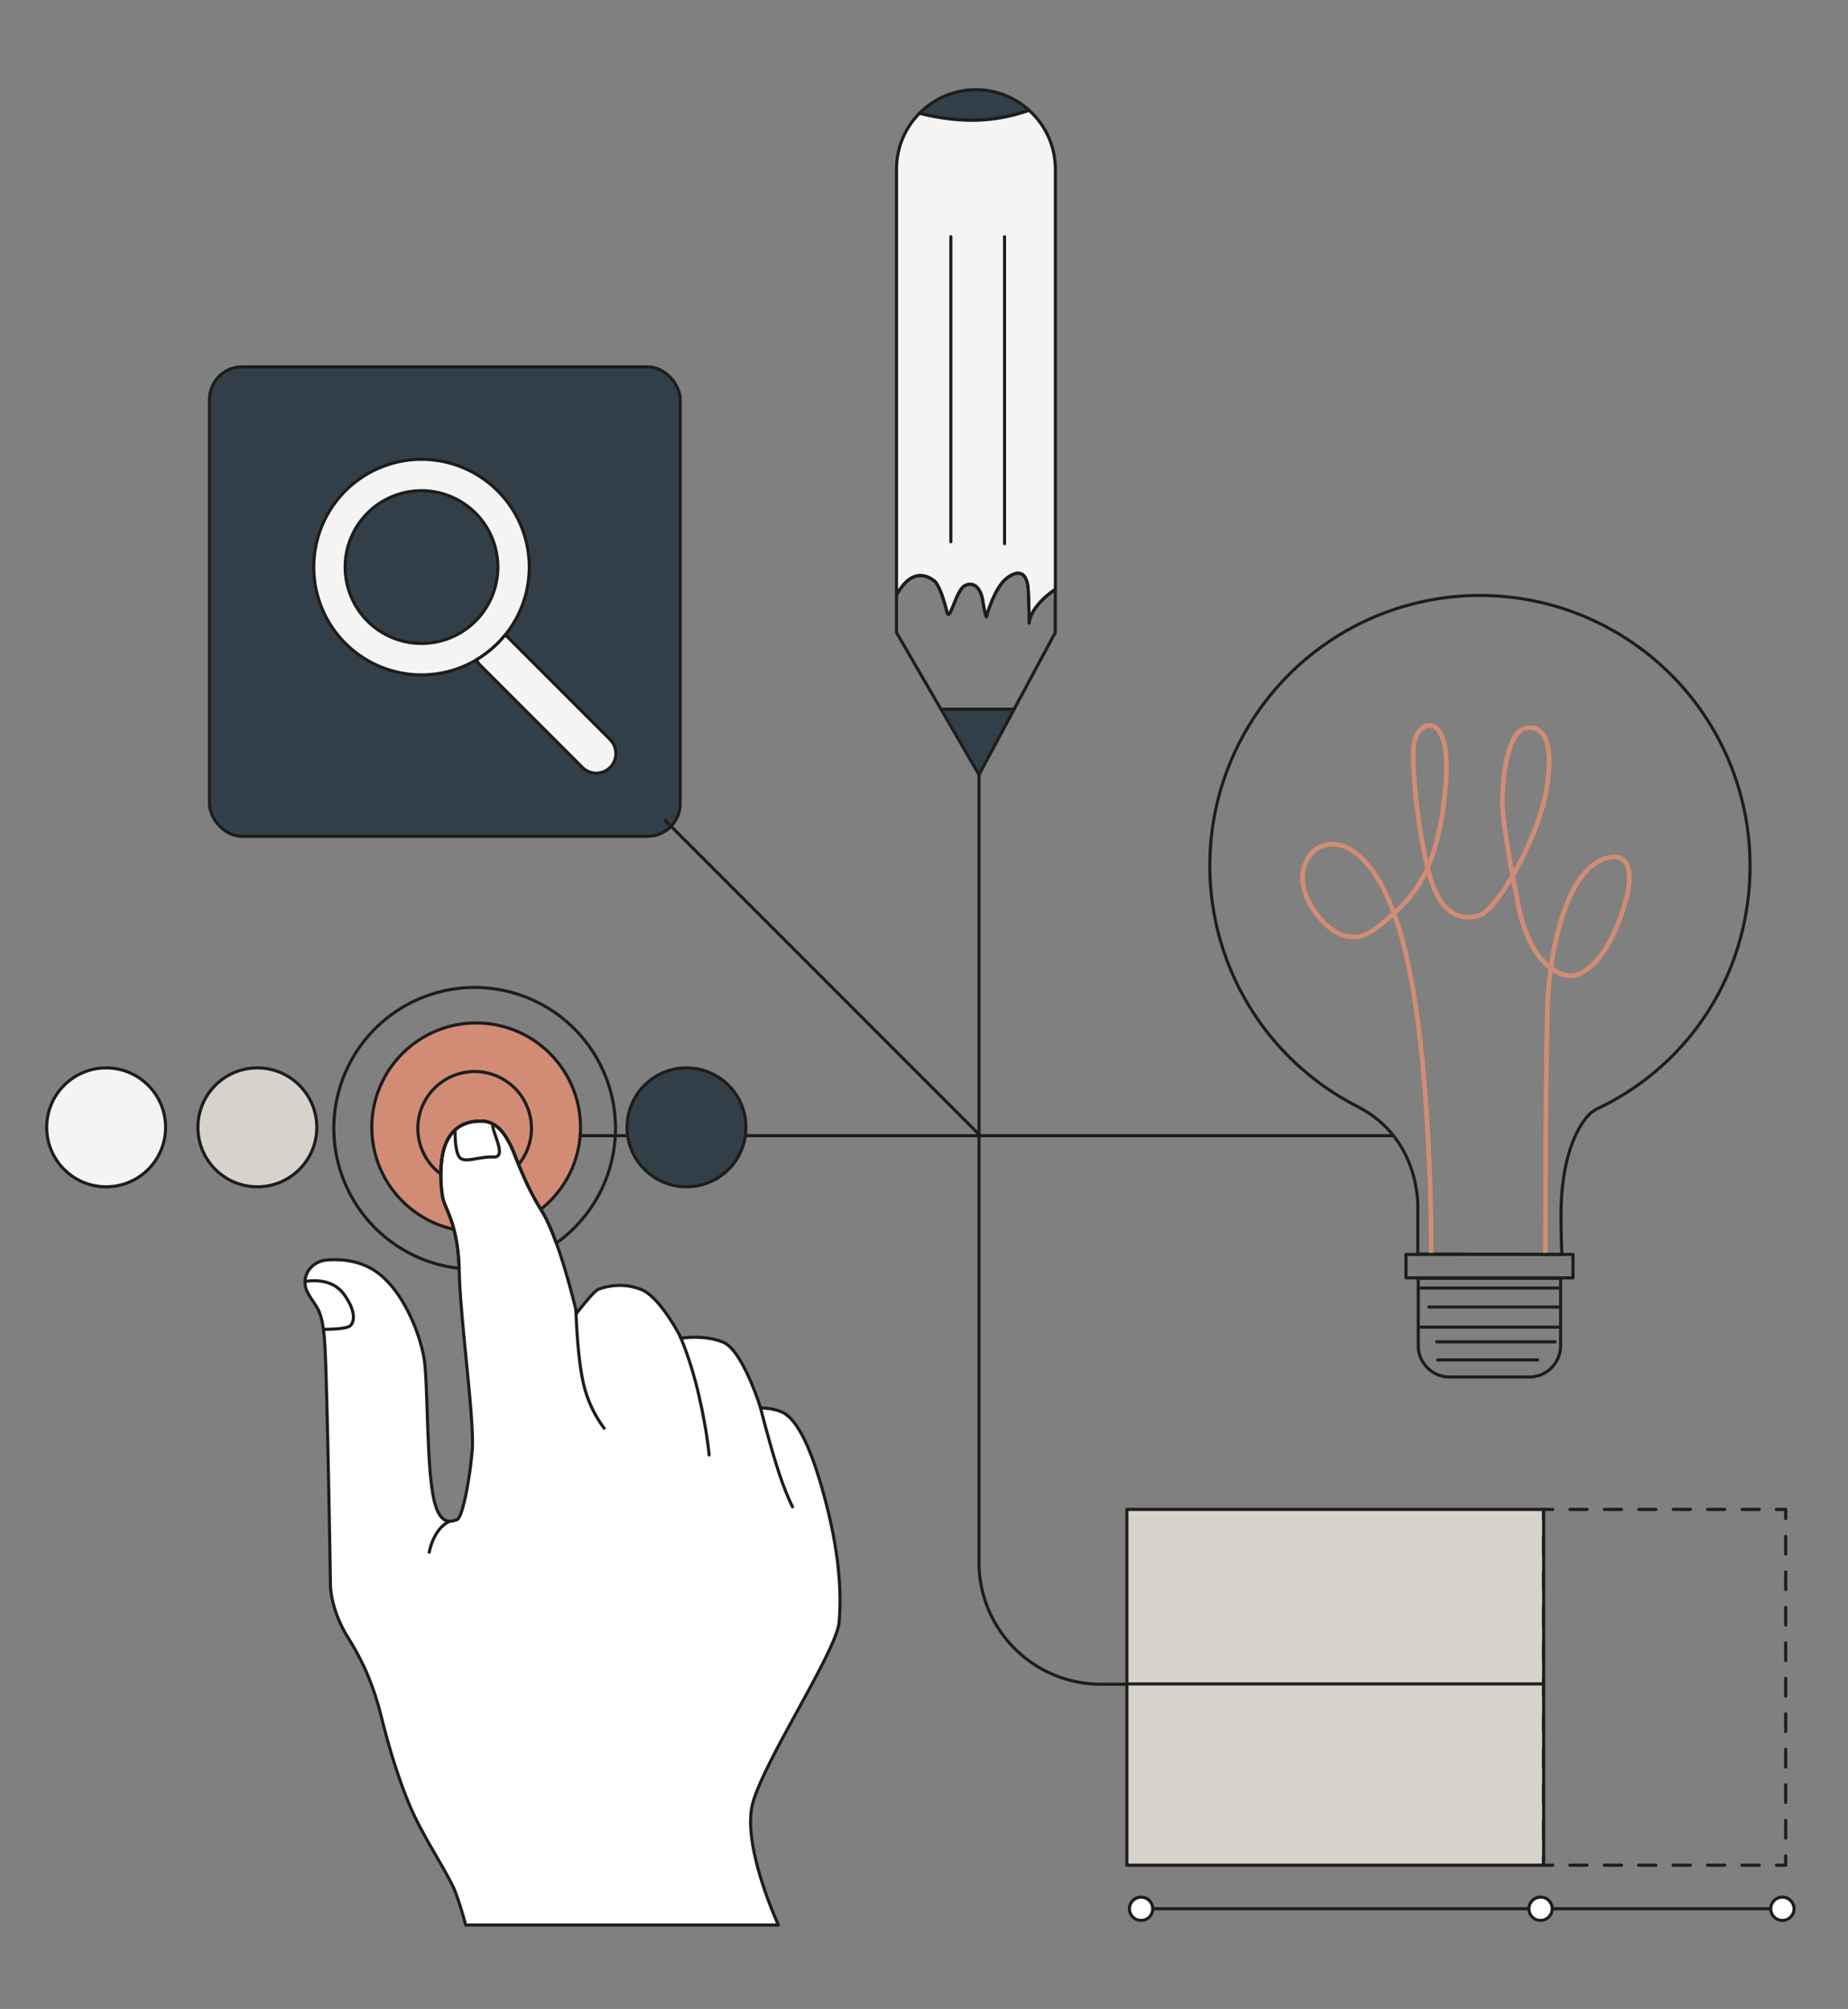 <svg xmlns="http://www.w3.org/2000/svg" id="Livello_14" data-name="Livello 14" viewBox="0 0 1194.15 1297.76"><rect x="0" y="0" width="1194.15" height="1297.76" fill="#808080" stroke="none"/><defs><style>.cls-1{fill:#333f48;}.cls-1,.cls-2,.cls-3,.cls-5,.cls-6,.cls-7,.cls-8,.cls-9{stroke:#1d1d1b;stroke-width:2px;}.cls-1,.cls-2,.cls-3,.cls-4,.cls-5,.cls-6,.cls-7,.cls-8,.cls-9{stroke-linecap:round;stroke-linejoin:round;}.cls-2{fill:#f4f4f4;}.cls-3,.cls-4,.cls-8,.cls-9{fill:none;}.cls-4{stroke:#d28c75;stroke-width:3px;}.cls-5{fill:#d28c75;}.cls-6{fill:#d7d2cb;}.cls-10,.cls-7{fill:#fff;}.cls-8{stroke-dasharray:11.12 11.12;}.cls-9{stroke-dasharray:11.46 11.46;}.cls-11{fill:#1d1d1b;}</style></defs><rect class="cls-1" x="135.38" y="236.97" width="304.15" height="303.3" rx="21.11"></rect><path class="cls-2" d="M321.7,366.35A49.33,49.33,0,1,1,272.37,317,49.33,49.33,0,0,1,321.7,366.35Zm-49.33-69.62A69.62,69.62,0,1,0,342,366.35,69.62,69.62,0,0,0,272.37,296.73Z"></path><path class="cls-2" d="M394.27,477.78l-66.12-66.12a13.17,13.17,0,0,0-1.75-1.43,69.84,69.84,0,0,1-18.56,16,12.65,12.65,0,0,0,2.38,3.41l66.11,66.11a12.68,12.68,0,0,0,17.94-17.93Z"></path><path class="cls-1" d="M665,71.23a51.16,51.16,0,0,0-70.77,1.91,138.26,138.26,0,0,0,34.17,4.54A110.41,110.41,0,0,0,665,71.23Z"></path><path class="cls-2" d="M589.49,373.09c7.33-3.66,13.53,1.7,13.53,1.7s3.94.56,9,20.85c1.66,6.66,5.81-14.21,11.27-17.19,6.2-3.38,10.71,2,11.84,9.87s2.26,10.14,2.26,10.14,5.07-18.6,13-24.8,13.53-4,14.1,7.89.56,20.86.56,20.86,0-10.17,16.91-21.68V109.25a51.09,51.09,0,0,0-17-38,110.41,110.41,0,0,1-36.6,6.45,138.26,138.26,0,0,1-34.17-4.54,51.14,51.14,0,0,0-14.88,36.11v275C582.18,379.46,585.53,375.07,589.49,373.09Z"></path><path class="cls-3" d="M665,402.41s0-9-.56-20.86-6.2-14.09-14.1-7.89-13,24.8-13,24.8-1.13-2.25-2.26-10.14-5.64-13.25-11.84-9.87c-5.46,3-9.61,23.85-11.27,17.19-5.08-20.29-9-20.85-9-20.85s-6.2-5.36-13.53-1.7c-4,2-7.31,6.37-10.15,11.19v24.33l28.76,49.61h47.21l26.63-49.61V380.73C665.06,392.24,665,402.41,665,402.41Z"></path><polygon class="cls-1" points="655.31 458.22 608.1 458.22 632.62 500.5 655.31 458.22"></polygon><line class="cls-3" x1="614.43" y1="152.95" x2="614.43" y2="349.98"></line><line class="cls-3" x1="649.11" y1="152.95" x2="649.11" y2="351.25"></line><line class="cls-3" x1="297.74" y1="733.64" x2="899.33" y2="733.64"></line><polyline class="cls-3" points="632.62 500.5 632.62 732.79 429.78 529.96"></polyline><path class="cls-3" d="M874.57,713.42a174.54,174.54,0,1,1,256.28-154.23c0,70-39.8,129.58-99.34,157.36l-2.94,1.9s-19.87,14.73-19.87,66.86c0,13.57.54,25,.54,25l-93.1-.26V780.53s2.26-43.76-37.64-65Z"></path><path class="cls-4" d="M998.6,809.34s0-100.1,1.18-153.27c1.14-51.38,15.19-89.07,31.76-98.74s28.31-1.38,16.57,32.45-27.17,42.85-37.28,40.05C1004,627.93,988,619.47,981.14,585s-10.36-58-10.36-66.29,1.38-45.57,15.19-48.33,18.64,14.5,12.43,44.19-30.85,72.78-42.12,76.64c-12.08,4.14-25.55-.69-32.45-25.55s-11.93-68.19-10.36-83.89c1.73-17.26,24.86-25.2,20.71,25.2S916.23,576,901.73,589.09s-21.4,18.64-33.83,15.19-36.48-31.56-21.41-51.78c10.57-14.18,42.5-13.3,60.76,58.69,18.33,72.25,17.6,198.35,17.6,198.35"></path><rect class="cls-3" x="908.51" y="810.34" width="107.93" height="15.16"></rect><path class="cls-3" d="M916.45,825.77h92a0,0,0,0,1,0,0v43.51a20.26,20.26,0,0,1-20.26,20.26H936.71a20.26,20.26,0,0,1-20.26-20.26V825.77a0,0,0,0,1,0,0Z"></path><line class="cls-3" x1="916.6" y1="832.08" x2="1007.11" y2="832.08"></line><line class="cls-3" x1="1007.77" y1="844.32" x2="923.32" y2="844.32"></line><line class="cls-3" x1="916.87" y1="857.32" x2="1007.64" y2="857.32"></line><line class="cls-3" x1="1004.86" y1="866.8" x2="928.37" y2="866.8"></line><line class="cls-3" x1="928.97" y1="878.5" x2="993.61" y2="878.5"></line><circle class="cls-5" cx="307.68" cy="728.26" r="67.43"></circle><circle class="cls-6" cx="166.3" cy="728.26" r="38.41"></circle><circle class="cls-1" cx="443.61" cy="728.26" r="38.41"></circle><circle class="cls-2" cx="68.59" cy="728.26" r="38.41"></circle><path class="cls-7" d="M300.89,1243.55H503s-23.56-50.78-16.75-78,54.45-99,56-117.79.52-47.12-12-89.53-23-45.55-27.75-47.12a41.43,41.43,0,0,0-11-1.57s-11.52-37.17-24.09-42.41-27.22-2.61-27.22-2.61-13.09-26.18-25.65-31.42-25.13-1.57-28.28,0-13.61,15.19-13.61,15.19-11-47.65-22.51-66-16.75-35.6-19.9-41.88-8.37-16.23-19.37-16.23-18.84,4.71-23,15.18-3.14,28.27-1.57,35.08,9.94,17.27,10.47,47.12,9.95,96.33,8.37,115.18-6.28,44-9.94,45-12,5.24-15.71-17.8-3.14-69.63-5.23-84.81-12.57-44-30.37-57.07c-11.27-8.29-24.65-8.81-32.94-8.08-7.3.65-13.48,6.32-13.86,13.64a13.91,13.91,0,0,0,1.78,7.53c5.75,10.47,9.42,9.42,11,33s3.66,156,3.66,156,0,15.7,11.52,34,17.28,34.55,21.47,51.3,9.95,37.18,18.32,57.07,25.13,44.5,29.32,55.5A213.91,213.91,0,0,1,300.89,1243.55Z"></path><path class="cls-3" d="M209.79,858.75s11,0,15.18-1.57,5.76-9.43-2.61-20.95-23-8.56-24.54-8.56"></path><path class="cls-7" d="M294.11,730.12s-.48,12.84,2.66,17.29,12.92-.52,22.08,0-.8-15.78-.53-21"></path><path class="cls-7" d="M372.18,846.63s.69,27.3,4.36,44.84a76.67,76.67,0,0,0,13.87,31.15"></path><path class="cls-7" d="M439.41,863.18s6.76,14.41,12.26,38.5,6.54,38.22,6.54,38.22"></path><path class="cls-7" d="M491.41,909.33s4.76,19,10.26,36.85,10.47,27.22,10.47,27.22"></path><path class="cls-7" d="M290.42,982.83S281,986,277.33,1002.72"></path><path class="cls-3" d="M296.64,819.33c-.89-28.12-8.88-38.24-10.41-44.87-1.57-6.81-2.62-24.61,1.57-35.08s12-15.18,23-15.18,16.23,9.94,19.37,16.23,8.38,23.56,19.9,41.88c3.24,5.16,6.45,12.65,9.38,20.75a91,91,0,1,0-62.84,16.27Z"></path><path class="cls-3" d="M284.85,758.39c.06-6.64.84-13.75,2.95-19,4.19-10.47,12-15.18,23-15.18s16.23,9.94,19.37,16.23c1.23,2.45,2.78,6.59,4.9,11.81a36.71,36.71,0,1,0-50.25,6.15Z"></path><path class="cls-3" d="M632.62,732.79v276.57A78.65,78.65,0,0,0,711.27,1088h16.09"></path><rect class="cls-6" x="728.16" y="975.07" width="269.32" height="229.82"></rect><polyline class="cls-3" points="1153.89 1198.89 1153.89 1204.89 1147.89 1204.89"></polyline><line class="cls-8" x1="1136.77" y1="1204.89" x2="1008.91" y2="1204.89"></line><polyline class="cls-3" points="1003.35 1204.89 997.35 1204.89 997.35 1198.89"></polyline><line class="cls-9" x1="997.35" y1="1187.42" x2="997.35" y2="986.8"></line><polyline class="cls-3" points="997.35 981.07 997.35 975.07 1003.35 975.07"></polyline><line class="cls-8" x1="1014.47" y1="975.07" x2="1142.33" y2="975.07"></line><polyline class="cls-3" points="1147.89 975.07 1153.89 975.07 1153.89 981.07"></polyline><line class="cls-9" x1="1153.89" y1="992.53" x2="1153.89" y2="1193.15"></line><line class="cls-3" x1="728.83" y1="1087.8" x2="997.22" y2="1087.8"></line><line class="cls-3" x1="736.92" y1="1233.04" x2="995.91" y2="1233.04"></line><circle class="cls-10" cx="737.35" cy="1233.04" r="7.52"></circle><path class="cls-11" d="M737.35,1241.56a8.52,8.52,0,1,0-8.52-8.52,8.54,8.54,0,0,0,8.52,8.52Zm0-15a6.52,6.52,0,1,1-6.52,6.52,6.53,6.53,0,0,1,6.52-6.52Z"></path><circle class="cls-10" cx="995.48" cy="1233.04" r="7.52"></circle><path class="cls-11" d="M995.48,1241.56A8.52,8.52,0,1,1,1004,1233a8.53,8.53,0,0,1-8.52,8.52Zm0-15A6.52,6.52,0,1,0,1002,1233a6.52,6.52,0,0,0-6.52-6.52Z"></path><line class="cls-3" x1="1003.07" y1="1233.04" x2="1152.18" y2="1233.04"></line><circle class="cls-10" cx="1151.75" cy="1233.04" r="7.52"></circle><path class="cls-11" d="M1151.75,1241.56a8.52,8.52,0,1,1,8.52-8.52,8.53,8.53,0,0,1-8.52,8.52Zm0-15a6.52,6.52,0,1,0,6.52,6.52,6.53,6.53,0,0,0-6.52-6.52Z"></path></svg>